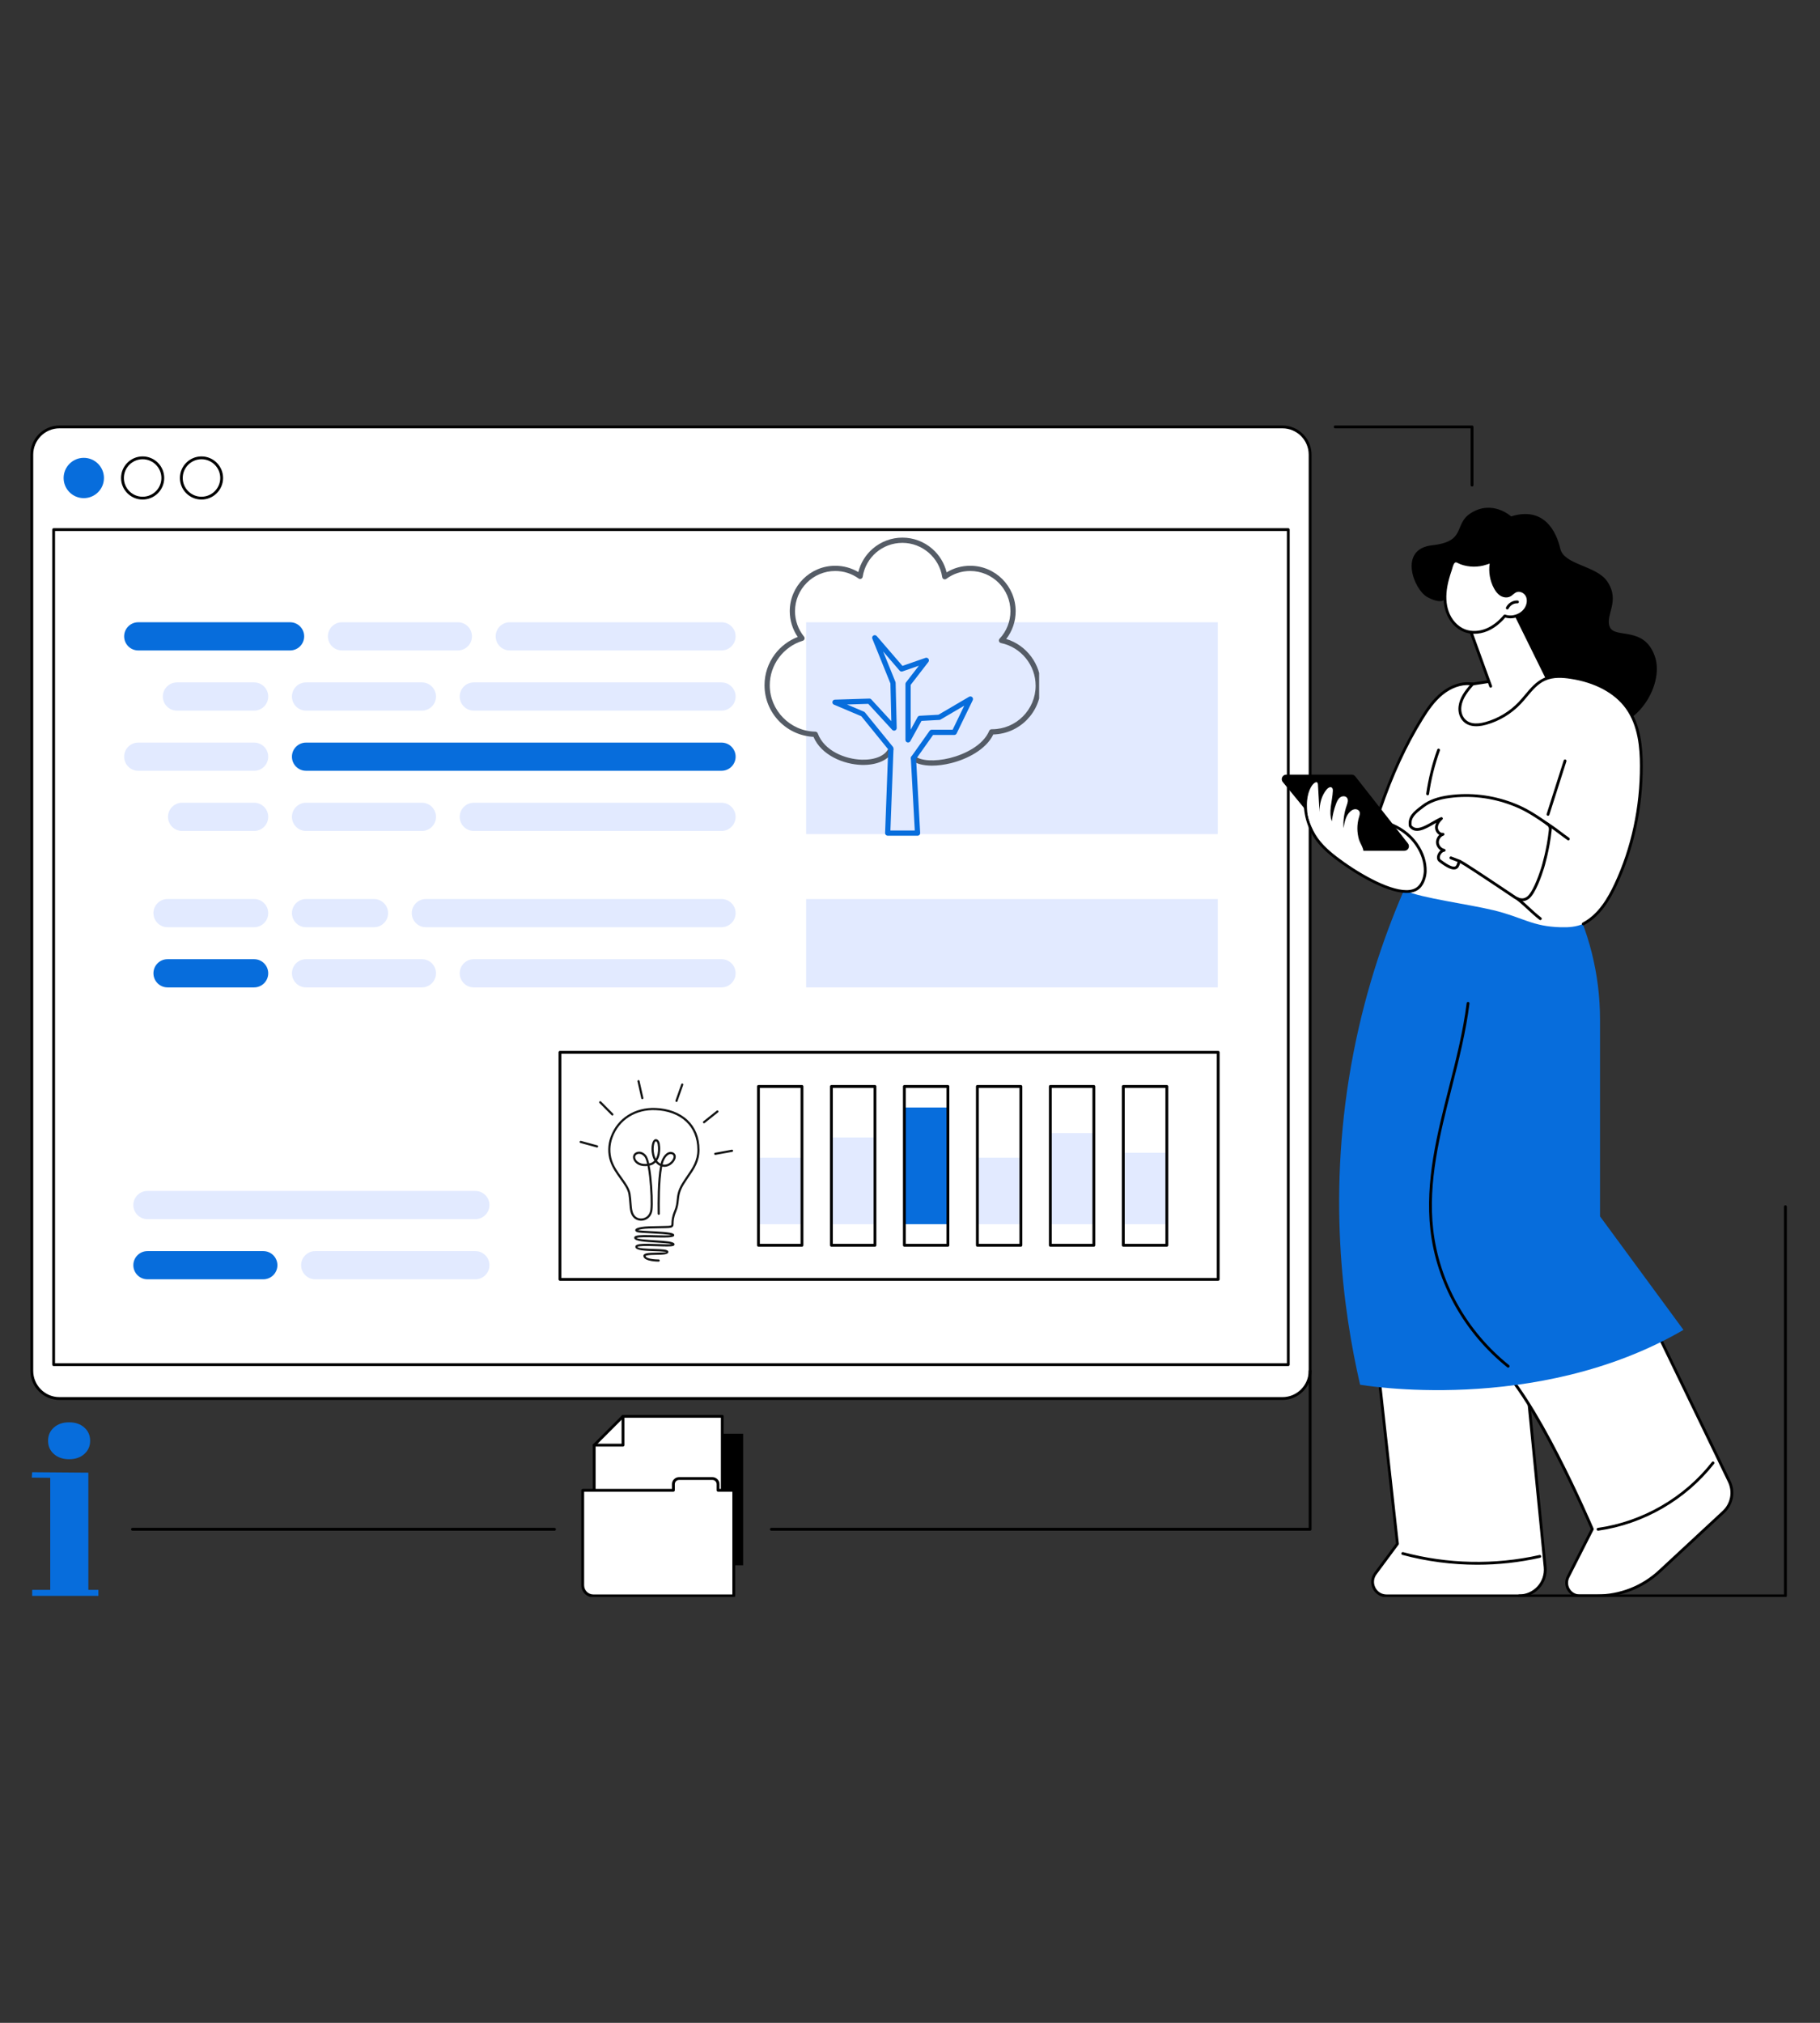 <svg xmlns="http://www.w3.org/2000/svg" xmlns:xlink="http://www.w3.org/1999/xlink" width="450" viewBox="0 0 337.5 375" height="500" preserveAspectRatio="xMidYMid meet"><rect x="0" y="0" width="337.5" height="375" fill="#333333" stroke="none"/><defs><clipPath id="bc7bfda3b5"><path d="M 5.645 79 L 243 79 L 243 260 L 5.645 260 Z M 5.645 79 " clip-rule="nonzero"></path></clipPath><clipPath id="078e0a1783"><path d="M 5.645 78.859 L 244 78.859 L 244 260 L 5.645 260 Z M 5.645 78.859 " clip-rule="nonzero"></path></clipPath><clipPath id="3bd11cfccb"><path d="M 254 248 L 287 248 L 287 296.039 L 254 296.039 Z M 254 248 " clip-rule="nonzero"></path></clipPath><clipPath id="440da0f5a6"><path d="M 276 241 L 322 241 L 322 296.039 L 276 296.039 Z M 276 241 " clip-rule="nonzero"></path></clipPath><clipPath id="a423830fe1"><path d="M 281 223 L 331.41 223 L 331.41 296.039 L 281 296.039 Z M 281 223 " clip-rule="nonzero"></path></clipPath><clipPath id="d491b19e32"><path d="M 247 78.859 L 274 78.859 L 274 91 L 247 91 Z M 247 78.859 " clip-rule="nonzero"></path></clipPath><clipPath id="c059cee8cf"><path d="M 5.645 272 L 19 272 L 19 296 L 5.645 296 Z M 5.645 272 " clip-rule="nonzero"></path></clipPath><clipPath id="57fb91fc80"><path d="M 107 273 L 137 273 L 137 296.039 L 107 296.039 Z M 107 273 " clip-rule="nonzero"></path></clipPath><clipPath id="3dc02a555f"><path d="M 107.48 200.23 L 135.938 200.23 L 135.938 233.887 L 107.48 233.887 Z M 107.48 200.23 " clip-rule="nonzero"></path></clipPath><clipPath id="af25a83c25"><path d="M 141.773 99.66 L 192.699 99.66 L 192.699 142 L 141.773 142 Z M 141.773 99.66 " clip-rule="nonzero"></path></clipPath></defs><g clip-path="url(#bc7bfda3b5)"><path fill="#ffffff" d="M 237.812 259.266 L 11.031 259.266 C 8.195 259.266 5.898 256.969 5.898 254.133 L 5.898 84.277 C 5.898 81.441 8.195 79.145 11.031 79.145 L 237.812 79.145 C 240.648 79.145 242.945 81.441 242.945 84.277 L 242.945 254.133 C 242.945 256.969 240.648 259.266 237.812 259.266 " fill-opacity="1" fill-rule="nonzero"></path></g><g clip-path="url(#078e0a1783)"><path fill="#000000" d="M 11.031 79.406 C 8.344 79.406 6.16 81.59 6.16 84.277 L 6.16 254.133 C 6.16 256.82 8.344 259.004 11.031 259.004 L 237.812 259.004 C 240.5 259.004 242.684 256.82 242.684 254.133 L 242.684 84.277 C 242.684 81.59 240.5 79.406 237.812 79.406 Z M 237.812 259.527 L 11.031 259.527 C 8.059 259.527 5.637 257.109 5.637 254.133 L 5.637 84.277 C 5.637 81.305 8.059 78.883 11.031 78.883 L 237.812 78.883 C 240.785 78.883 243.207 81.305 243.207 84.277 L 243.207 254.133 C 243.207 257.109 240.785 259.527 237.812 259.527 " fill-opacity="1" fill-rule="nonzero"></path></g><path fill="#076ddc" d="M 19.277 88.613 C 19.277 90.676 17.602 92.348 15.535 92.348 C 13.473 92.348 11.797 90.676 11.797 88.613 C 11.797 86.551 13.473 84.875 15.535 84.875 C 17.602 84.875 19.277 86.551 19.277 88.613 " fill-opacity="1" fill-rule="nonzero"></path><path fill="#ffffff" d="M 30.191 88.613 C 30.191 90.676 28.516 92.348 26.449 92.348 C 24.387 92.348 22.711 90.676 22.711 88.613 C 22.711 86.551 24.387 84.875 26.449 84.875 C 28.516 84.875 30.191 86.551 30.191 88.613 " fill-opacity="1" fill-rule="nonzero"></path><path fill="#000000" d="M 26.449 85.137 C 24.531 85.137 22.973 86.695 22.973 88.613 C 22.973 90.527 24.531 92.086 26.449 92.086 C 28.367 92.086 29.93 90.527 29.93 88.613 C 29.93 86.695 28.367 85.137 26.449 85.137 Z M 26.449 92.609 C 24.246 92.609 22.449 90.816 22.449 88.613 C 22.449 86.406 24.246 84.613 26.449 84.613 C 28.656 84.613 30.453 86.406 30.453 88.613 C 30.453 90.816 28.656 92.609 26.449 92.609 " fill-opacity="1" fill-rule="nonzero"></path><path fill="#ffffff" d="M 41.105 88.613 C 41.105 90.676 39.43 92.348 37.363 92.348 C 35.301 92.348 33.625 90.676 33.625 88.613 C 33.625 86.551 35.301 84.875 37.363 84.875 C 39.43 84.875 41.105 86.551 41.105 88.613 " fill-opacity="1" fill-rule="nonzero"></path><path fill="#000000" d="M 37.363 85.137 C 35.445 85.137 33.887 86.695 33.887 88.613 C 33.887 90.527 35.445 92.086 37.363 92.086 C 39.281 92.086 40.844 90.527 40.844 88.613 C 40.844 86.695 39.281 85.137 37.363 85.137 Z M 37.363 92.609 C 35.156 92.609 33.363 90.816 33.363 88.613 C 33.363 86.406 35.156 84.613 37.363 84.613 C 39.57 84.613 41.367 86.406 41.367 88.613 C 41.367 90.816 39.57 92.609 37.363 92.609 " fill-opacity="1" fill-rule="nonzero"></path><path fill="#000000" d="M 10.207 252.719 L 238.641 252.719 L 238.641 98.445 L 10.207 98.445 Z M 238.898 253.242 L 9.945 253.242 C 9.801 253.242 9.684 253.125 9.684 252.98 L 9.684 98.184 C 9.684 98.039 9.801 97.922 9.945 97.922 L 238.898 97.922 C 239.043 97.922 239.16 98.039 239.16 98.184 L 239.16 252.98 C 239.16 253.125 239.043 253.242 238.898 253.242 " fill-opacity="1" fill-rule="nonzero"></path><path fill="#076ddc" d="M 25.637 120.582 L 53.793 120.582 C 55.234 120.582 56.406 119.414 56.406 117.969 C 56.406 116.527 55.234 115.355 53.793 115.355 L 25.637 115.355 C 24.191 115.355 23.023 116.527 23.023 117.969 C 23.023 119.414 24.191 120.582 25.637 120.582 " fill-opacity="1" fill-rule="nonzero"></path><path fill="#e2eaff" d="M 32.809 131.738 L 47.125 131.738 C 48.57 131.738 49.738 130.566 49.738 129.125 C 49.738 127.68 48.57 126.508 47.125 126.508 L 32.809 126.508 C 31.367 126.508 30.195 127.68 30.195 129.125 C 30.195 130.566 31.367 131.738 32.809 131.738 " fill-opacity="1" fill-rule="nonzero"></path><path fill="#e2eaff" d="M 25.637 142.891 L 47.125 142.891 C 48.57 142.891 49.738 141.723 49.738 140.277 C 49.738 138.832 48.57 137.664 47.125 137.664 L 25.637 137.664 C 24.191 137.664 23.023 138.832 23.023 140.277 C 23.023 141.723 24.191 142.891 25.637 142.891 " fill-opacity="1" fill-rule="nonzero"></path><path fill="#e2eaff" d="M 33.77 154.047 L 47.125 154.047 C 48.57 154.047 49.738 152.875 49.738 151.43 C 49.738 149.988 48.57 148.816 47.125 148.816 L 33.77 148.816 C 32.328 148.816 31.156 149.988 31.156 151.43 C 31.156 152.875 32.328 154.047 33.77 154.047 " fill-opacity="1" fill-rule="nonzero"></path><path fill="#e2eaff" d="M 31.066 171.891 L 47.125 171.891 C 48.57 171.891 49.738 170.719 49.738 169.277 C 49.738 167.832 48.57 166.664 47.125 166.664 L 31.066 166.664 C 29.621 166.664 28.453 167.832 28.453 169.277 C 28.453 170.719 29.621 171.891 31.066 171.891 " fill-opacity="1" fill-rule="nonzero"></path><path fill="#076ddc" d="M 31.066 183.047 L 47.125 183.047 C 48.57 183.047 49.738 181.875 49.738 180.43 C 49.738 178.988 48.57 177.816 47.125 177.816 L 31.066 177.816 C 29.621 177.816 28.453 178.988 28.453 180.43 C 28.453 181.875 29.621 183.047 31.066 183.047 " fill-opacity="1" fill-rule="nonzero"></path><path fill="#e2eaff" d="M 63.418 120.582 L 84.906 120.582 C 86.348 120.582 87.52 119.414 87.52 117.969 C 87.52 116.527 86.348 115.355 84.906 115.355 L 63.418 115.355 C 61.973 115.355 60.805 116.527 60.805 117.969 C 60.805 119.414 61.973 120.582 63.418 120.582 " fill-opacity="1" fill-rule="nonzero"></path><path fill="#e2eaff" d="M 56.75 131.738 L 78.238 131.738 C 79.684 131.738 80.852 130.566 80.852 129.125 C 80.852 127.68 79.684 126.508 78.238 126.508 L 56.75 126.508 C 55.305 126.508 54.137 127.68 54.137 129.125 C 54.137 130.566 55.305 131.738 56.75 131.738 " fill-opacity="1" fill-rule="nonzero"></path><path fill="#076ddc" d="M 56.75 142.891 L 133.797 142.891 C 135.242 142.891 136.414 141.723 136.414 140.277 C 136.414 138.832 135.242 137.664 133.797 137.664 L 56.75 137.664 C 55.305 137.664 54.137 138.832 54.137 140.277 C 54.137 141.723 55.305 142.891 56.75 142.891 " fill-opacity="1" fill-rule="nonzero"></path><path fill="#e2eaff" d="M 56.75 154.047 L 78.238 154.047 C 79.684 154.047 80.852 152.875 80.852 151.43 C 80.852 149.988 79.684 148.816 78.238 148.816 L 56.75 148.816 C 55.305 148.816 54.137 149.988 54.137 151.43 C 54.137 152.875 55.305 154.047 56.75 154.047 " fill-opacity="1" fill-rule="nonzero"></path><path fill="#e2eaff" d="M 56.75 171.891 L 69.348 171.891 C 70.793 171.891 71.965 170.719 71.965 169.277 C 71.965 167.832 70.793 166.664 69.348 166.664 L 56.75 166.664 C 55.305 166.664 54.137 167.832 54.137 169.277 C 54.137 170.719 55.305 171.891 56.75 171.891 " fill-opacity="1" fill-rule="nonzero"></path><path fill="#e2eaff" d="M 56.75 183.047 L 78.238 183.047 C 79.684 183.047 80.852 181.875 80.852 180.43 C 80.852 178.988 79.684 177.816 78.238 177.816 L 56.75 177.816 C 55.305 177.816 54.137 178.988 54.137 180.43 C 54.137 181.875 55.305 183.047 56.75 183.047 " fill-opacity="1" fill-rule="nonzero"></path><path fill="#e2eaff" d="M 94.531 120.582 L 133.797 120.582 C 135.242 120.582 136.414 119.414 136.414 117.969 C 136.414 116.527 135.242 115.355 133.797 115.355 L 94.531 115.355 C 93.086 115.355 91.918 116.527 91.918 117.969 C 91.918 119.414 93.086 120.582 94.531 120.582 " fill-opacity="1" fill-rule="nonzero"></path><path fill="#e2eaff" d="M 87.863 131.738 L 133.797 131.738 C 135.242 131.738 136.414 130.566 136.414 129.125 C 136.414 127.68 135.242 126.508 133.797 126.508 L 87.863 126.508 C 86.418 126.508 85.25 127.68 85.25 129.125 C 85.25 130.566 86.418 131.738 87.863 131.738 " fill-opacity="1" fill-rule="nonzero"></path><path fill="#e2eaff" d="M 87.863 154.047 L 133.797 154.047 C 135.242 154.047 136.414 152.875 136.414 151.43 C 136.414 149.988 135.242 148.816 133.797 148.816 L 87.863 148.816 C 86.418 148.816 85.25 149.988 85.25 151.43 C 85.25 152.875 86.418 154.047 87.863 154.047 " fill-opacity="1" fill-rule="nonzero"></path><path fill="#e2eaff" d="M 78.973 171.891 L 133.797 171.891 C 135.242 171.891 136.414 170.719 136.414 169.277 C 136.414 167.832 135.242 166.664 133.797 166.664 L 78.973 166.664 C 77.531 166.664 76.359 167.832 76.359 169.277 C 76.359 170.719 77.531 171.891 78.973 171.891 " fill-opacity="1" fill-rule="nonzero"></path><path fill="#e2eaff" d="M 87.863 183.047 L 133.797 183.047 C 135.242 183.047 136.414 181.875 136.414 180.43 C 136.414 178.988 135.242 177.816 133.797 177.816 L 87.863 177.816 C 86.418 177.816 85.25 178.988 85.25 180.43 C 85.25 181.875 86.418 183.047 87.863 183.047 " fill-opacity="1" fill-rule="nonzero"></path><path fill="#e2eaff" d="M 27.34 226.008 L 88.148 226.008 C 89.59 226.008 90.762 224.836 90.762 223.395 C 90.762 221.949 89.59 220.781 88.148 220.781 L 27.34 220.781 C 25.898 220.781 24.727 221.949 24.727 223.395 C 24.727 224.836 25.898 226.008 27.34 226.008 " fill-opacity="1" fill-rule="nonzero"></path><path fill="#076ddc" d="M 27.34 237.16 L 48.828 237.16 C 50.273 237.16 51.441 235.992 51.441 234.547 C 51.441 233.105 50.273 231.934 48.828 231.934 L 27.34 231.934 C 25.898 231.934 24.727 233.105 24.727 234.547 C 24.727 235.992 25.898 237.16 27.34 237.16 " fill-opacity="1" fill-rule="nonzero"></path><path fill="#e2eaff" d="M 58.453 237.16 L 88.148 237.16 C 89.59 237.16 90.762 235.992 90.762 234.547 C 90.762 233.105 89.59 231.934 88.148 231.934 L 58.453 231.934 C 57.012 231.934 55.84 233.105 55.84 234.547 C 55.84 235.992 57.012 237.16 58.453 237.16 " fill-opacity="1" fill-rule="nonzero"></path><path fill="#e2eaff" d="M 225.82 154.625 L 149.492 154.625 L 149.492 115.355 L 225.82 115.355 L 225.82 154.625 " fill-opacity="1" fill-rule="nonzero"></path><path fill="#e2eaff" d="M 225.82 183.047 L 149.492 183.047 L 149.492 166.664 L 225.82 166.664 L 225.82 183.047 " fill-opacity="1" fill-rule="nonzero"></path><path fill="#ffffff" d="M 103.84 195.086 L 225.898 195.086 L 225.898 237.172 L 103.84 237.172 L 103.84 195.086 " fill-opacity="1" fill-rule="nonzero"></path><path fill="#000000" d="M 104.102 236.914 L 225.641 236.914 L 225.641 195.344 L 104.102 195.344 Z M 225.898 237.434 L 103.84 237.434 C 103.695 237.434 103.578 237.32 103.578 237.172 L 103.578 195.086 C 103.578 194.938 103.695 194.82 103.84 194.82 L 225.898 194.82 C 226.047 194.82 226.164 194.938 226.164 195.086 L 226.164 237.172 C 226.164 237.32 226.047 237.434 225.898 237.434 " fill-opacity="1" fill-rule="nonzero"></path><path fill="#e2eaff" d="M 148.719 226.945 L 140.648 226.945 L 140.648 214.613 L 148.719 214.613 L 148.719 226.945 " fill-opacity="1" fill-rule="nonzero"></path><path fill="#e2eaff" d="M 162.25 226.945 L 154.176 226.945 L 154.176 210.867 L 162.25 210.867 L 162.25 226.945 " fill-opacity="1" fill-rule="nonzero"></path><path fill="#076ddc" d="M 175.781 226.945 L 167.711 226.945 L 167.711 205.312 L 175.781 205.312 L 175.781 226.945 " fill-opacity="1" fill-rule="nonzero"></path><path fill="#e2eaff" d="M 189.312 226.945 L 181.238 226.945 L 181.238 214.613 L 189.312 214.613 L 189.312 226.945 " fill-opacity="1" fill-rule="nonzero"></path><path fill="#e2eaff" d="M 202.844 226.945 L 194.773 226.945 L 194.773 210.047 L 202.844 210.047 L 202.844 226.945 " fill-opacity="1" fill-rule="nonzero"></path><path fill="#e2eaff" d="M 216.375 226.945 L 208.305 226.945 L 208.305 213.703 L 216.375 213.703 L 216.375 226.945 " fill-opacity="1" fill-rule="nonzero"></path><path fill="#000000" d="M 140.906 230.59 L 148.457 230.59 L 148.457 201.668 L 140.906 201.668 Z M 148.719 231.113 L 140.648 231.113 C 140.5 231.113 140.383 230.996 140.383 230.852 L 140.383 201.406 C 140.383 201.262 140.5 201.145 140.648 201.145 L 148.719 201.145 C 148.863 201.145 148.98 201.262 148.98 201.406 L 148.98 230.852 C 148.98 230.996 148.863 231.113 148.719 231.113 " fill-opacity="1" fill-rule="nonzero"></path><path fill="#000000" d="M 154.438 230.59 L 161.988 230.59 L 161.988 201.668 L 154.438 201.668 Z M 162.25 231.113 L 154.176 231.113 C 154.035 231.113 153.918 230.996 153.918 230.852 L 153.918 201.406 C 153.918 201.262 154.035 201.145 154.176 201.145 L 162.25 201.145 C 162.395 201.145 162.512 201.262 162.512 201.406 L 162.512 230.852 C 162.512 230.996 162.395 231.113 162.25 231.113 " fill-opacity="1" fill-rule="nonzero"></path><path fill="#000000" d="M 167.969 230.59 L 175.52 230.59 L 175.52 201.668 L 167.969 201.668 Z M 175.781 231.113 L 167.711 231.113 C 167.566 231.113 167.445 230.996 167.445 230.852 L 167.445 201.406 C 167.445 201.262 167.566 201.145 167.711 201.145 L 175.781 201.145 C 175.926 201.145 176.043 201.262 176.043 201.406 L 176.043 230.852 C 176.043 230.996 175.926 231.113 175.781 231.113 " fill-opacity="1" fill-rule="nonzero"></path><path fill="#000000" d="M 181.504 230.59 L 189.051 230.59 L 189.051 201.668 L 181.504 201.668 Z M 189.312 231.113 L 181.238 231.113 C 181.098 231.113 180.98 230.996 180.98 230.852 L 180.98 201.406 C 180.98 201.262 181.098 201.145 181.238 201.145 L 189.312 201.145 C 189.457 201.145 189.574 201.262 189.574 201.406 L 189.574 230.852 C 189.574 230.996 189.457 231.113 189.312 231.113 " fill-opacity="1" fill-rule="nonzero"></path><path fill="#000000" d="M 195.035 230.59 L 202.582 230.59 L 202.582 201.668 L 195.035 201.668 Z M 202.844 231.113 L 194.773 231.113 C 194.629 231.113 194.512 230.996 194.512 230.852 L 194.512 201.406 C 194.512 201.262 194.629 201.145 194.773 201.145 L 202.844 201.145 C 202.988 201.145 203.105 201.262 203.105 201.406 L 203.105 230.852 C 203.105 230.996 202.988 231.113 202.844 231.113 " fill-opacity="1" fill-rule="nonzero"></path><path fill="#000000" d="M 208.566 230.59 L 216.113 230.59 L 216.113 201.668 L 208.566 201.668 Z M 216.375 231.113 L 208.305 231.113 C 208.16 231.113 208.043 230.996 208.043 230.852 L 208.043 201.406 C 208.043 201.262 208.16 201.145 208.305 201.145 L 216.375 201.145 C 216.52 201.145 216.637 201.262 216.637 201.406 L 216.637 230.852 C 216.637 230.996 216.52 231.113 216.375 231.113 " fill-opacity="1" fill-rule="nonzero"></path><path fill="#ffffff" d="M 282.492 249.629 L 286.527 290.523 C 286.809 293.379 284.57 295.848 281.699 295.848 L 257.129 295.848 C 255 295.848 253.777 293.426 255.047 291.715 L 259.141 286.199 L 255.008 248.75 L 282.492 249.629 " fill-opacity="1" fill-rule="nonzero"></path><g clip-path="url(#3bd11cfccb)"><path fill="#000000" d="M 255.301 249.023 L 259.402 286.172 C 259.406 286.234 259.391 286.301 259.352 286.355 L 255.258 291.871 C 254.723 292.594 254.645 293.504 255.047 294.305 C 255.449 295.109 256.227 295.586 257.129 295.586 L 281.699 295.586 C 282.996 295.586 284.234 295.035 285.105 294.078 C 285.973 293.121 286.395 291.836 286.27 290.551 L 282.254 249.883 Z M 281.699 296.109 L 257.129 296.109 C 256.043 296.109 255.066 295.508 254.578 294.539 C 254.09 293.57 254.191 292.43 254.836 291.562 L 258.871 286.125 L 254.75 248.781 C 254.742 248.703 254.766 248.629 254.816 248.574 C 254.867 248.52 254.941 248.484 255.02 248.488 L 282.5 249.367 C 282.633 249.371 282.738 249.473 282.754 249.602 L 286.789 290.5 C 286.93 291.93 286.457 293.363 285.492 294.43 C 284.523 295.496 283.141 296.109 281.699 296.109 " fill-opacity="1" fill-rule="nonzero"></path></g><path fill="#000000" d="M 273.926 290.074 C 269.25 290.074 264.574 289.465 260.055 288.25 C 259.914 288.211 259.832 288.066 259.871 287.93 C 259.91 287.789 260.051 287.707 260.191 287.742 C 268.422 289.953 277.168 290.141 285.484 288.273 C 285.625 288.242 285.766 288.332 285.797 288.473 C 285.828 288.613 285.742 288.754 285.598 288.785 C 281.77 289.645 277.848 290.074 273.926 290.074 " fill-opacity="1" fill-rule="nonzero"></path><path fill="#ffffff" d="M 304.695 241.609 L 320.672 274.629 C 321.602 276.547 321.168 278.844 319.605 280.293 L 307.758 291.289 C 304.598 294.219 300.445 295.848 296.137 295.848 L 292.941 295.848 C 291.133 295.848 289.961 293.941 290.781 292.332 L 295.281 283.48 C 295.281 283.48 284.176 257.43 276.727 251.965 L 304.695 241.609 " fill-opacity="1" fill-rule="nonzero"></path><g clip-path="url(#440da0f5a6)"><path fill="#000000" d="M 277.262 252.047 C 284.66 258.039 295.074 282.328 295.52 283.375 C 295.551 283.449 295.547 283.527 295.512 283.598 L 291.016 292.449 C 290.672 293.125 290.703 293.91 291.098 294.555 C 291.496 295.203 292.184 295.586 292.941 295.586 L 296.137 295.586 C 300.395 295.586 304.457 293.992 307.578 291.098 L 319.43 280.102 C 320.914 278.723 321.32 276.57 320.438 274.746 L 304.562 241.934 Z M 296.137 296.109 L 292.941 296.109 C 292.004 296.109 291.145 295.633 290.652 294.828 C 290.164 294.027 290.125 293.051 290.547 292.211 L 294.992 283.469 C 294.188 281.605 283.629 257.355 276.57 252.176 C 276.496 252.121 276.453 252.027 276.469 251.93 C 276.48 251.836 276.547 251.754 276.637 251.723 L 304.605 241.363 C 304.73 241.316 304.871 241.371 304.93 241.492 L 320.91 274.516 C 321.891 276.547 321.441 278.949 319.785 280.484 L 307.934 291.48 C 304.719 294.465 300.527 296.109 296.137 296.109 " fill-opacity="1" fill-rule="nonzero"></path></g><path fill="#000000" d="M 296.34 283.766 C 296.211 283.766 296.098 283.672 296.078 283.539 C 296.059 283.398 296.156 283.266 296.301 283.246 C 304.586 282.07 312.293 277.621 317.449 271.043 C 317.539 270.93 317.703 270.906 317.816 270.996 C 317.93 271.086 317.949 271.25 317.863 271.363 C 312.621 278.051 304.789 282.566 296.375 283.762 C 296.363 283.766 296.352 283.766 296.34 283.766 " fill-opacity="1" fill-rule="nonzero"></path><path fill="#076ddc" d="M 260.797 164.012 C 257.094 172.367 253.414 182.77 251.02 195.004 C 245.961 220.863 249.023 242.84 252.215 256.703 C 252.215 256.703 284.855 262.434 312.18 246.539 L 296.707 225.492 L 296.707 189.008 C 296.707 180.629 294.637 172.383 290.672 164.996 L 287.797 159.641 C 278.797 161.098 269.797 162.555 260.797 164.012 " fill-opacity="1" fill-rule="nonzero"></path><path fill="#000000" d="M 279.672 253.535 C 279.613 253.535 279.559 253.516 279.508 253.477 C 271.562 247.121 266.367 237.828 265.25 227.977 C 264.242 219.082 266.496 210.207 268.68 201.625 C 269.984 196.512 271.328 191.227 271.977 185.973 C 271.992 185.828 272.129 185.727 272.27 185.746 C 272.41 185.762 272.512 185.895 272.496 186.035 C 271.84 191.324 270.492 196.625 269.188 201.754 C 267.016 210.289 264.77 219.117 265.77 227.918 C 266.871 237.633 271.996 246.801 279.836 253.07 C 279.949 253.16 279.965 253.324 279.875 253.438 C 279.824 253.5 279.75 253.535 279.672 253.535 " fill-opacity="1" fill-rule="nonzero"></path><path fill="#000000" d="M 274.285 112.992 C 277.66 111.73 278.949 112.152 279.516 112.719 C 280.398 113.602 279.695 115.012 279.785 119.145 C 279.848 121.988 279.887 123.398 280.648 124.262 C 281.867 125.652 284.078 126.551 287.668 125.898 C 295.375 124.496 288.98 132.387 295.902 134.402 C 302.824 136.422 308.867 127.211 306.852 121.602 C 304.836 115.988 299.496 118.445 298.531 116.254 C 297.566 114.059 300.547 111.473 298.051 107.793 C 296.023 104.801 290.035 104.766 289.332 101.695 C 288.633 98.629 286.355 93.805 280.223 95.734 C 280.223 95.734 276.762 92.535 272.688 95.164 C 269.527 97.207 271.988 100.383 265.594 101.082 C 259.199 101.785 262.223 109.367 264.676 110.684 C 267.125 112 267.762 111.211 267.762 111.211 C 269.938 111.805 272.109 112.398 274.285 112.992 " fill-opacity="1" fill-rule="nonzero"></path><path fill="#ffffff" d="M 280.305 112.984 L 286.438 125.402 L 287.062 126.672 C 287.062 126.672 279.316 136.219 273.48 135.84 C 267.645 135.465 268.73 128.855 273.078 126.805 L 276.195 126.328 L 272.23 115.652 L 280.305 112.984 " fill-opacity="1" fill-rule="nonzero"></path><path fill="#000000" d="M 276.434 127.484 C 276.328 127.484 276.227 127.418 276.188 127.309 L 271.984 115.742 C 271.934 115.605 272.004 115.457 272.141 115.406 C 272.277 115.355 272.426 115.426 272.477 115.562 L 276.68 127.133 C 276.727 127.27 276.656 127.418 276.523 127.469 C 276.492 127.477 276.461 127.484 276.434 127.484 " fill-opacity="1" fill-rule="nonzero"></path><path fill="#000000" d="M 272.977 127.082 C 272.852 127.082 272.738 126.988 272.719 126.859 C 272.699 126.719 272.793 126.586 272.938 126.562 L 275.93 126.105 C 276.074 126.082 276.207 126.184 276.227 126.324 C 276.25 126.465 276.152 126.602 276.008 126.621 L 273.016 127.082 C 273.004 127.082 272.988 127.082 272.977 127.082 " fill-opacity="1" fill-rule="nonzero"></path><path fill="#ffffff" d="M 268.148 108.598 C 267.855 110.199 267.848 111.891 268.387 113.426 C 268.93 114.965 270.07 116.332 271.594 116.914 C 272.914 117.418 274.422 117.297 275.727 116.754 C 277.031 116.207 278.141 115.27 279.047 114.184 C 280.441 114.68 282.137 114.102 282.938 112.859 C 283.402 112.145 283.562 111.191 283.188 110.426 C 282.809 109.664 281.812 109.207 281.043 109.57 C 280.602 109.777 280.289 110.203 279.844 110.391 C 279.344 110.602 278.75 110.477 278.301 110.176 C 277.852 109.875 277.527 109.414 277.27 108.938 C 276.457 107.438 276.219 105.641 276.602 103.977 C 276.566 104.137 275.734 104.371 275.586 104.422 C 275.211 104.547 274.824 104.641 274.434 104.703 C 273.664 104.82 272.875 104.812 272.109 104.68 C 271.719 104.613 271.336 104.512 270.965 104.383 C 270.668 104.277 270.285 103.996 269.969 103.992 C 269.312 103.984 269.113 105.184 268.957 105.648 C 268.625 106.613 268.332 107.594 268.148 108.598 " fill-opacity="1" fill-rule="nonzero"></path><path fill="#000000" d="M 276.348 103.918 Z M 268.148 108.598 L 268.152 108.598 Z M 269.965 104.254 C 269.621 104.254 269.41 105.012 269.297 105.422 C 269.262 105.543 269.23 105.648 269.203 105.734 C 268.816 106.867 268.562 107.789 268.406 108.645 C 268.082 110.41 268.16 111.988 268.637 113.34 C 269.188 114.906 270.328 116.152 271.688 116.668 C 272.867 117.121 274.305 117.066 275.629 116.512 C 276.781 116.027 277.867 115.191 278.848 114.016 C 278.918 113.934 279.031 113.902 279.137 113.938 C 280.41 114.391 281.984 113.855 282.719 112.719 C 283.168 112.023 283.258 111.168 282.949 110.543 C 282.617 109.871 281.762 109.52 281.152 109.809 C 280.973 109.891 280.809 110.027 280.633 110.172 C 280.426 110.344 280.211 110.52 279.945 110.633 C 279.402 110.859 278.715 110.77 278.152 110.391 C 277.73 110.105 277.375 109.684 277.039 109.062 C 276.293 107.68 276.012 106.035 276.242 104.48 C 276.109 104.527 275.953 104.582 275.762 104.641 L 275.668 104.668 C 275.285 104.797 274.883 104.898 274.473 104.961 C 273.676 105.086 272.863 105.078 272.066 104.938 C 271.656 104.867 271.258 104.762 270.875 104.625 C 270.758 104.586 270.633 104.52 270.508 104.461 C 270.32 104.363 270.109 104.258 269.969 104.254 Z M 273.387 117.496 C 272.727 117.496 272.086 117.383 271.5 117.16 C 270 116.586 268.746 115.223 268.145 113.512 C 267.637 112.074 267.551 110.406 267.891 108.551 C 268.055 107.672 268.312 106.723 268.707 105.566 C 268.734 105.488 268.762 105.391 268.793 105.281 C 268.965 104.66 269.219 103.723 269.973 103.73 C 270.238 103.734 270.508 103.871 270.746 103.992 C 270.859 104.051 270.965 104.102 271.051 104.133 C 271.406 104.262 271.777 104.355 272.152 104.422 C 272.898 104.551 273.652 104.559 274.395 104.445 C 274.773 104.387 275.145 104.293 275.5 104.176 L 275.605 104.141 C 276.121 103.98 276.312 103.895 276.375 103.848 C 276.43 103.75 276.547 103.695 276.66 103.723 C 276.805 103.758 276.891 103.895 276.859 104.035 L 276.859 104.039 C 276.484 105.633 276.719 107.375 277.5 108.812 C 277.793 109.359 278.094 109.723 278.445 109.957 C 278.863 110.238 279.359 110.312 279.742 110.148 C 279.938 110.066 280.113 109.922 280.301 109.766 C 280.492 109.609 280.691 109.449 280.93 109.336 C 281.797 108.926 282.961 109.383 283.418 110.312 C 283.816 111.109 283.715 112.141 283.156 113.004 C 282.316 114.305 280.613 114.922 279.133 114.484 C 278.129 115.656 277.016 116.496 275.828 116.996 C 275.031 117.328 274.195 117.496 273.387 117.496 " fill-opacity="1" fill-rule="nonzero"></path><path fill="#000000" d="M 279.516 112.98 C 279.477 112.98 279.441 112.973 279.402 112.957 C 279.273 112.895 279.215 112.738 279.277 112.609 C 279.652 111.809 280.531 111.281 281.414 111.324 C 281.559 111.332 281.668 111.457 281.66 111.602 C 281.652 111.742 281.527 111.855 281.387 111.848 C 280.703 111.816 280.039 112.219 279.75 112.832 C 279.707 112.926 279.613 112.98 279.516 112.98 " fill-opacity="1" fill-rule="nonzero"></path><path fill="#ffffff" d="M 293.594 171.273 C 296.453 170.082 297.98 167.445 299.621 163.953 C 302.832 157.102 304.391 149.504 304.367 141.938 C 304.355 138.184 303.891 134.234 301.695 131.191 C 299.324 127.895 295.262 126.184 291.246 125.578 C 289.629 125.336 287.91 125.258 286.418 125.93 C 284.48 126.805 283.301 128.746 281.84 130.293 C 280.141 132.094 277.949 133.418 275.57 134.09 C 274.051 134.52 272.215 134.625 271.223 133.168 C 270.777 132.516 270.641 131.707 270.746 130.926 C 270.965 129.285 272.039 128.02 273.078 126.805 C 271.078 126.48 269.023 127.281 267.441 128.551 C 265.863 129.82 264.695 131.52 263.629 133.246 C 260.379 138.516 257.879 144.223 255.879 150.082 C 255.168 152.156 254.516 154.32 254.738 156.5 C 254.84 157.449 254.668 158.715 255.25 160.086 C 255.367 160.359 255.68 161.055 256.41 161.949 C 258.016 163.914 260.02 164.859 260.637 165.137 C 263.648 166.5 272.234 167.602 276.953 168.742 C 282.422 170.062 284.102 171.762 289.426 171.895 C 291.039 171.938 292.289 171.816 293.594 171.273 " fill-opacity="1" fill-rule="nonzero"></path><path fill="#000000" d="M 293.594 171.535 C 293.496 171.535 293.406 171.484 293.359 171.395 C 293.293 171.27 293.344 171.109 293.473 171.043 C 296.445 169.492 298.191 166.379 299.383 163.84 C 302.496 157.199 304.133 149.625 304.105 141.938 C 304.098 138.688 303.789 134.543 301.484 131.344 C 299.422 128.48 295.77 126.523 291.207 125.836 C 289.828 125.629 288.055 125.48 286.527 126.168 C 285.168 126.781 284.203 127.93 283.184 129.148 C 282.812 129.594 282.43 130.051 282.031 130.473 C 280.289 132.316 278.082 133.652 275.641 134.344 C 273.484 134.953 271.879 134.598 271.008 133.316 C 270.551 132.648 270.367 131.785 270.484 130.891 C 270.695 129.332 271.637 128.098 272.562 127.008 C 270.93 126.895 269.148 127.516 267.605 128.754 C 266.043 130.012 264.879 131.719 263.855 133.383 C 260.848 138.25 258.32 143.738 256.125 150.168 C 255.434 152.188 254.781 154.34 255 156.473 C 255.227 158.652 255.617 161.117 257.449 162.809 C 257.969 163.289 258.516 163.77 259.078 164.238 C 259.188 164.336 259.203 164.5 259.109 164.609 C 259.016 164.719 258.852 164.734 258.742 164.641 C 258.176 164.164 257.621 163.676 257.094 163.191 C 255.129 161.375 254.715 158.797 254.48 156.527 C 254.246 154.289 254.922 152.074 255.629 149.996 C 257.836 143.535 260.383 138.008 263.41 133.109 C 264.461 131.406 265.656 129.652 267.281 128.348 C 269.086 126.895 271.215 126.238 273.121 126.547 C 273.215 126.562 273.293 126.629 273.324 126.715 C 273.355 126.805 273.34 126.906 273.277 126.977 C 272.312 128.102 271.215 129.375 271.004 130.961 C 270.902 131.727 271.059 132.461 271.438 133.02 C 272.184 134.113 273.551 134.391 275.5 133.84 C 277.848 133.176 279.977 131.887 281.648 130.113 C 282.039 129.703 282.418 129.25 282.785 128.812 C 283.797 127.605 284.844 126.355 286.312 125.691 C 287.965 124.945 289.836 125.102 291.285 125.32 C 295.988 126.027 299.762 128.059 301.906 131.039 C 304.301 134.359 304.617 138.605 304.629 141.938 C 304.656 149.699 303.004 157.352 299.855 164.062 C 298.633 166.676 296.824 169.883 293.715 171.508 C 293.676 171.527 293.633 171.535 293.594 171.535 " fill-opacity="1" fill-rule="nonzero"></path><path fill="#000000" d="M 287.062 151.23 C 287.035 151.23 287.008 151.227 286.984 151.219 C 286.844 151.176 286.77 151.027 286.812 150.891 L 289.973 140.973 C 290.016 140.836 290.16 140.762 290.301 140.805 C 290.438 140.848 290.512 140.996 290.473 141.133 L 287.312 151.047 C 287.273 151.16 287.172 151.23 287.062 151.23 " fill-opacity="1" fill-rule="nonzero"></path><path fill="#000000" d="M 264.742 147.426 C 264.73 147.426 264.719 147.426 264.703 147.426 C 264.562 147.406 264.461 147.273 264.48 147.129 C 264.879 144.348 265.566 141.602 266.52 138.961 C 266.57 138.824 266.719 138.758 266.855 138.805 C 266.992 138.852 267.062 139.004 267.012 139.141 C 266.07 141.746 265.395 144.461 265 147.203 C 264.98 147.332 264.871 147.426 264.742 147.426 " fill-opacity="1" fill-rule="nonzero"></path><path fill="#ffffff" d="M 282.602 166.77 C 281.891 166.914 281.258 166.555 280.934 166.355 C 280.777 166.258 271.516 160.012 270.824 159.742 C 270.797 159.73 270.746 159.699 270.684 159.719 C 270.219 159.855 270.777 162.465 267.004 159.559 C 266.355 159.062 266.992 157.723 267.801 157.629 C 267.145 157.5 266.609 156.895 266.559 156.227 C 266.512 155.559 266.953 154.883 267.586 154.66 C 266.938 154.742 266.375 154.07 266.379 153.414 C 266.387 152.762 266.805 152.176 267.297 151.742 C 265.469 152.512 262.836 154.891 261.52 153.117 C 261.238 151.375 262.488 150.527 263.887 149.453 C 265.281 148.379 267.051 147.902 268.801 147.672 C 272.684 147.16 276.703 147.648 280.371 149.031 C 282.172 149.715 283.758 150.516 286.582 152.488 C 286.984 152.77 287.234 152.926 287.363 153.168 C 287.527 153.473 287.488 153.777 287.477 153.91 C 287.105 157.543 286.09 160.82 286.09 160.82 C 285.938 161.309 284.66 165.438 283.348 166.422 C 282.988 166.695 282.602 166.77 282.602 166.77 " fill-opacity="1" fill-rule="nonzero"></path><path fill="#000000" d="M 270.781 159.723 L 270.695 159.969 C 270.703 159.973 270.715 159.977 270.73 159.973 Z M 270.723 159.453 C 270.812 159.453 270.883 159.484 270.914 159.496 C 271.34 159.66 274.242 161.555 280.332 165.637 C 280.77 165.93 281.043 166.113 281.074 166.133 C 281.426 166.352 281.969 166.633 282.551 166.516 C 282.562 166.512 282.891 166.441 283.191 166.215 C 284.105 165.527 285.156 162.941 285.836 160.746 C 285.852 160.707 286.852 157.449 287.215 153.887 C 287.23 153.75 287.254 153.516 287.133 153.293 C 287.043 153.129 286.859 153 286.551 152.785 L 286.434 152.703 C 283.574 150.703 282.012 149.934 280.277 149.277 C 276.613 147.891 272.652 147.426 268.832 147.93 C 266.766 148.203 265.199 148.77 264.047 149.66 L 263.824 149.828 C 262.562 150.793 261.562 151.559 261.77 153.008 C 262.559 153.996 263.883 153.344 265.66 152.312 C 266.203 152 266.719 151.703 267.195 151.504 C 267.309 151.453 267.449 151.496 267.516 151.605 C 267.586 151.715 267.566 151.855 267.469 151.938 C 267.16 152.211 266.645 152.762 266.641 153.418 C 266.641 153.703 266.781 154.012 267.004 154.207 C 267.172 154.355 267.367 154.426 267.555 154.398 C 267.688 154.383 267.812 154.469 267.844 154.598 C 267.875 154.73 267.801 154.863 267.676 154.906 C 267.156 155.09 266.781 155.66 266.82 156.207 C 266.859 156.758 267.312 157.27 267.852 157.375 C 267.98 157.398 268.066 157.512 268.062 157.641 C 268.059 157.77 267.957 157.875 267.832 157.891 C 267.504 157.926 267.152 158.289 267.035 158.715 C 267 158.848 266.934 159.18 267.16 159.352 C 268.773 160.594 269.484 160.738 269.797 160.641 C 270.02 160.57 270.109 160.344 270.211 160.027 C 270.289 159.785 270.371 159.539 270.609 159.469 C 270.648 159.457 270.688 159.453 270.723 159.453 Z M 282.273 167.062 C 281.582 167.062 281.008 166.707 280.797 166.578 C 280.77 166.559 280.492 166.375 280.043 166.07 C 274.414 162.297 271.297 160.258 270.773 160.004 C 270.75 160.059 270.727 160.129 270.711 160.188 C 270.605 160.508 270.449 160.984 269.949 161.141 C 269.309 161.34 268.32 160.902 266.844 159.766 C 266.512 159.512 266.395 159.066 266.531 158.574 C 266.629 158.234 266.848 157.879 267.148 157.641 C 266.676 157.336 266.34 156.809 266.301 156.246 C 266.262 155.695 266.5 155.145 266.902 154.773 C 266.816 154.727 266.734 154.668 266.656 154.598 C 266.32 154.305 266.117 153.848 266.117 153.414 C 266.121 153.09 266.207 152.793 266.34 152.527 C 266.203 152.605 266.062 152.684 265.922 152.77 C 264.285 153.715 262.434 154.785 261.309 153.273 C 261.285 153.238 261.27 153.199 261.262 153.156 C 260.969 151.355 262.199 150.414 263.508 149.414 L 263.727 149.246 C 264.957 148.297 266.605 147.699 268.766 147.414 C 272.672 146.898 276.715 147.371 280.465 148.789 C 282.238 149.457 283.832 150.246 286.73 152.273 L 286.848 152.355 C 287.207 152.605 287.445 152.77 287.594 153.043 C 287.789 153.41 287.754 153.773 287.734 153.93 C 287.367 157.555 286.348 160.863 286.34 160.895 C 285.898 162.312 284.746 165.699 283.504 166.633 C 283.105 166.934 282.672 167.023 282.652 167.027 C 282.523 167.051 282.395 167.062 282.273 167.062 " fill-opacity="1" fill-rule="nonzero"></path><path fill="#000000" d="M 270.723 159.93 C 270.691 159.93 270.66 159.926 270.629 159.914 L 268.957 159.277 C 268.824 159.227 268.754 159.074 268.805 158.941 C 268.855 158.805 269.008 158.738 269.145 158.789 L 270.816 159.426 C 270.949 159.477 271.02 159.629 270.965 159.762 C 270.926 159.867 270.828 159.93 270.723 159.93 " fill-opacity="1" fill-rule="nonzero"></path><path fill="#000000" d="M 290.832 155.789 C 290.781 155.789 290.73 155.773 290.688 155.742 C 290.195 155.406 289.746 155.066 289.27 154.707 C 288.52 154.141 287.742 153.551 286.668 152.867 C 286.547 152.789 286.512 152.629 286.59 152.504 C 286.664 152.383 286.828 152.348 286.949 152.426 C 288.039 153.121 288.859 153.742 289.582 154.289 C 290.055 154.645 290.504 154.984 290.98 155.312 C 291.102 155.391 291.129 155.555 291.047 155.676 C 290.996 155.75 290.918 155.789 290.832 155.789 " fill-opacity="1" fill-rule="nonzero"></path><path fill="#000000" d="M 285.641 170.57 C 285.582 170.57 285.527 170.551 285.477 170.512 C 284.551 169.785 283.922 169.199 283.312 168.633 C 282.707 168.074 282.086 167.496 281.176 166.781 C 281.062 166.691 281.043 166.527 281.133 166.414 C 281.219 166.301 281.383 166.281 281.5 166.371 C 282.426 167.098 283.059 167.684 283.668 168.25 C 284.27 168.809 284.891 169.387 285.801 170.102 C 285.914 170.191 285.934 170.355 285.844 170.469 C 285.793 170.535 285.719 170.57 285.641 170.57 " fill-opacity="1" fill-rule="nonzero"></path><path fill="#ffffff" d="M 264.293 161.539 C 264.234 162.238 264.109 163.676 263.059 164.555 C 262.531 164.996 261.531 165.5 258.93 165.035 C 257.523 164.785 255.059 164.145 250.133 160.734 C 246.48 158.203 245.078 156.648 244.469 155.93 C 244.469 155.93 242.172 153.227 241.906 149.891 C 241.895 149.762 241.887 149.504 242.043 149.355 C 242.508 148.918 243.902 149.965 244.516 150.094 C 244.809 150.156 249.707 152.551 254.543 152.863 C 256.754 153.008 257.117 152.609 258.531 153.102 C 260.926 153.934 262.246 155.891 262.711 156.582 C 263.293 157.449 264.484 159.215 264.293 161.539 " fill-opacity="1" fill-rule="nonzero"></path><path fill="#000000" d="M 260.816 165.531 C 256.91 165.531 250.785 161.703 247.523 159.199 C 244.984 157.25 243.582 155.566 242.688 153.387 C 242.164 152.125 241.863 150.773 241.785 149.371 C 241.777 149.227 241.887 149.102 242.031 149.094 C 242.176 149.086 242.301 149.195 242.305 149.34 C 242.383 150.688 242.672 151.98 243.168 153.188 C 244.027 155.273 245.383 156.895 247.84 158.785 C 251.535 161.621 257.305 165.02 260.801 165.02 C 261.648 165.02 262.367 164.816 262.883 164.359 C 263.973 163.398 264.027 161.605 264.031 161.531 C 264.07 159.891 263.551 158.273 262.496 156.73 C 261.055 154.629 259.078 153.555 257.672 153.023 C 257.539 152.973 257.469 152.82 257.52 152.688 C 257.57 152.551 257.723 152.484 257.855 152.535 C 259.332 153.09 261.41 154.223 262.926 156.434 C 264.047 158.07 264.594 159.793 264.555 161.543 C 264.535 162.316 264.234 163.863 263.23 164.754 C 262.613 165.297 261.781 165.531 260.816 165.531 " fill-opacity="1" fill-rule="nonzero"></path><path fill="#000000" d="M 238.531 143.602 L 250.656 143.602 C 250.914 143.602 251.16 143.719 251.316 143.922 L 261.094 156.359 C 261.527 156.914 261.133 157.723 260.43 157.723 L 248.723 157.723 C 248.473 157.723 248.234 157.609 248.074 157.414 L 237.879 144.977 C 237.43 144.43 237.82 143.602 238.531 143.602 " fill-opacity="1" fill-rule="nonzero"></path><path fill="#ffffff" d="M 243.684 145.203 C 243.773 145.133 244.039 144.938 244.211 145.031 C 244.363 145.109 244.395 145.312 244.402 145.484 C 244.5 147.168 244.594 148.852 244.691 150.539 C 244.672 149.031 245.062 147.473 246.039 146.324 C 246.277 146.043 246.703 145.777 246.984 146.016 C 247.156 146.16 247.172 146.414 247.16 146.637 C 247.078 148.527 246.32 150.48 246.984 152.254 C 247.102 151.125 247.371 150.016 247.777 148.961 C 247.945 148.527 248.152 148.082 248.531 147.812 C 248.91 147.543 249.504 147.527 249.785 147.895 C 250.086 148.285 249.902 148.844 249.738 149.309 C 249.258 150.652 249.055 152.098 249.145 153.52 C 249.328 152.406 249.555 151.207 250.387 150.441 C 250.629 150.219 250.93 150.039 251.262 150.012 C 251.59 149.984 251.945 150.141 252.09 150.438 C 252.246 150.766 252.117 151.152 252.012 151.5 C 251.605 152.844 251.617 154.301 252.012 155.645 C 252.305 156.652 253.566 158.012 252.23 158.797 C 251.773 159.066 251.207 159.09 250.68 159.012 C 248.848 158.75 246.734 156.949 246.734 156.949 C 244.836 155.367 243.797 154.504 243.062 152.844 C 242.375 151.293 242.352 149.957 242.352 149.27 C 242.336 146.906 243.223 145.543 243.684 145.203 " fill-opacity="1" fill-rule="nonzero"></path><g clip-path="url(#a423830fe1)"><path fill="#000000" d="M 331.086 296.109 L 281.699 296.109 C 281.555 296.109 281.441 295.992 281.441 295.848 C 281.441 295.703 281.555 295.586 281.699 295.586 L 330.824 295.586 L 330.824 223.699 C 330.824 223.555 330.941 223.441 331.086 223.441 C 331.23 223.441 331.348 223.555 331.348 223.699 L 331.348 295.848 C 331.348 295.992 331.23 296.109 331.086 296.109 " fill-opacity="1" fill-rule="nonzero"></path></g><g clip-path="url(#d491b19e32)"><path fill="#000000" d="M 272.977 90.195 C 272.832 90.195 272.715 90.078 272.715 89.934 L 272.715 79.406 L 247.594 79.406 C 247.445 79.406 247.332 79.289 247.332 79.145 C 247.332 79 247.445 78.883 247.594 78.883 L 272.977 78.883 C 273.121 78.883 273.238 79 273.238 79.145 L 273.238 89.934 C 273.238 90.078 273.121 90.195 272.977 90.195 " fill-opacity="1" fill-rule="nonzero"></path></g><path fill="#076ddc" d="M 10 269.555 C 10.723 270.195 11.66 270.516 12.816 270.516 C 13.969 270.516 14.906 270.195 15.629 269.555 C 16.352 268.914 16.715 268.094 16.715 267.094 C 16.715 266.094 16.352 265.273 15.629 264.633 C 14.906 263.992 13.969 263.676 12.816 263.676 C 11.66 263.676 10.723 263.992 10 264.633 C 9.277 265.273 8.914 266.094 8.914 267.094 C 8.914 268.094 9.277 268.914 10 269.555 " fill-opacity="1" fill-rule="nonzero"></path><g clip-path="url(#c059cee8cf)"><path fill="#076ddc" d="M 16.387 294.734 L 16.383 273.004 L 5.961 272.922 L 5.898 273.922 L 9.316 273.961 L 9.316 294.734 L 5.969 294.734 L 5.969 295.848 L 18.246 295.848 L 18.246 294.734 L 16.387 294.734 " fill-opacity="1" fill-rule="nonzero"></path></g><path fill="#000000" d="M 102.828 283.766 L 24.562 283.766 C 24.418 283.766 24.301 283.648 24.301 283.504 C 24.301 283.359 24.418 283.242 24.562 283.242 L 102.828 283.242 C 102.973 283.242 103.09 283.359 103.09 283.504 C 103.09 283.648 102.973 283.766 102.828 283.766 " fill-opacity="1" fill-rule="nonzero"></path><path fill="#000000" d="M 242.945 283.766 L 143.035 283.766 C 142.891 283.766 142.773 283.648 142.773 283.504 C 142.773 283.359 142.891 283.242 143.035 283.242 L 242.684 283.242 L 242.684 254.133 C 242.684 253.988 242.801 253.871 242.945 253.871 C 243.09 253.871 243.207 253.988 243.207 254.133 L 243.207 283.504 C 243.207 283.648 243.09 283.766 242.945 283.766 " fill-opacity="1" fill-rule="nonzero"></path><path fill="#000000" d="M 133.055 265.789 L 137.805 265.789 L 137.805 290.176 L 133.922 290.176 L 133.055 265.789 " fill-opacity="1" fill-rule="nonzero"></path><path fill="#ffffff" d="M 115.527 262.566 L 110.188 267.906 L 110.188 281.246 L 133.941 281.246 L 133.941 262.566 L 115.527 262.566 " fill-opacity="1" fill-rule="nonzero"></path><path fill="#000000" d="M 110.449 280.984 L 133.68 280.984 L 133.68 262.828 L 115.633 262.828 L 110.449 268.016 Z M 133.941 281.508 L 110.188 281.508 C 110.043 281.508 109.926 281.391 109.926 281.246 L 109.926 267.906 C 109.926 267.836 109.953 267.77 110.004 267.723 L 115.34 262.383 C 115.391 262.336 115.457 262.309 115.527 262.309 L 133.941 262.309 C 134.086 262.309 134.199 262.426 134.199 262.566 L 134.199 281.246 C 134.199 281.391 134.086 281.508 133.941 281.508 " fill-opacity="1" fill-rule="nonzero"></path><path fill="#000000" d="M 115.527 268.168 L 110.188 268.168 C 110.043 268.168 109.926 268.051 109.926 267.906 C 109.926 267.762 110.043 267.645 110.188 267.645 L 115.266 267.645 L 115.266 262.566 C 115.266 262.426 115.383 262.309 115.527 262.309 C 115.672 262.309 115.789 262.426 115.789 262.566 L 115.789 267.906 C 115.789 268.051 115.672 268.168 115.527 268.168 " fill-opacity="1" fill-rule="nonzero"></path><path fill="#ffffff" d="M 133.156 276.277 L 133.156 275.145 C 133.156 274.566 132.688 274.102 132.109 274.102 L 125.922 274.102 C 125.344 274.102 124.875 274.566 124.875 275.145 L 124.875 276.277 L 108.059 276.277 L 108.059 293.887 C 108.059 294.969 108.938 295.848 110.02 295.848 L 136.07 295.848 L 136.07 276.277 L 133.156 276.277 " fill-opacity="1" fill-rule="nonzero"></path><g clip-path="url(#57fb91fc80)"><path fill="#000000" d="M 108.32 276.539 L 108.32 293.887 C 108.32 294.824 109.082 295.586 110.02 295.586 L 135.809 295.586 L 135.809 276.539 L 133.156 276.539 C 133.012 276.539 132.895 276.422 132.895 276.277 L 132.895 275.145 C 132.895 274.711 132.543 274.359 132.109 274.359 L 125.922 274.359 C 125.488 274.359 125.137 274.711 125.137 275.145 L 125.137 276.277 C 125.137 276.422 125.02 276.539 124.875 276.539 Z M 136.07 296.109 L 110.02 296.109 C 108.793 296.109 107.797 295.113 107.797 293.887 L 107.797 276.277 C 107.797 276.133 107.914 276.016 108.059 276.016 L 124.613 276.016 L 124.613 275.145 C 124.613 274.422 125.199 273.836 125.922 273.836 L 132.109 273.836 C 132.832 273.836 133.418 274.422 133.418 275.145 L 133.418 276.016 L 136.07 276.016 C 136.215 276.016 136.332 276.133 136.332 276.277 L 136.332 295.848 C 136.332 295.992 136.215 296.109 136.07 296.109 " fill-opacity="1" fill-rule="nonzero"></path></g><g clip-path="url(#3dc02a555f)"><path fill="#141515" d="M 122.883 215.871 C 123.27 215.965 123.648 215.879 123.973 215.703 C 124.207 215.574 124.41 215.398 124.57 215.203 C 124.727 215.012 124.836 214.805 124.887 214.617 C 124.926 214.457 124.922 214.316 124.867 214.211 C 124.84 214.16 124.801 214.113 124.758 214.078 C 124.711 214.039 124.66 214.012 124.602 213.992 C 124.586 213.984 124.57 213.98 124.551 213.977 C 124.203 213.883 123.883 214.062 123.617 214.348 C 123.328 214.656 123.109 215.086 122.996 215.434 C 122.98 215.477 122.969 215.523 122.957 215.57 C 122.93 215.668 122.906 215.77 122.883 215.871 Z M 121.609 214.797 C 121.688 214.664 121.758 214.523 121.812 214.375 C 121.934 214.047 121.996 213.684 122.02 213.328 C 122.047 212.883 122.016 212.453 121.957 212.117 C 121.953 212.09 121.949 212.062 121.941 212.039 C 121.902 211.859 121.836 211.73 121.762 211.656 C 121.707 211.605 121.648 211.582 121.598 211.59 L 121.59 211.59 C 121.484 211.617 121.387 211.816 121.309 212.109 C 121.25 212.355 121.211 212.652 121.211 212.977 C 121.211 213.301 121.246 213.652 121.324 213.992 C 121.387 214.273 121.48 214.547 121.609 214.797 Z M 119.996 215.754 C 119.859 215.156 119.703 214.703 119.527 214.473 C 119.215 214.066 118.828 213.898 118.496 213.902 C 118.355 213.906 118.223 213.941 118.109 214 C 118 214.055 117.91 214.133 117.855 214.227 C 117.762 214.379 117.746 214.578 117.84 214.805 C 118.027 215.246 118.41 215.527 118.875 215.668 C 119.219 215.77 119.605 215.797 119.996 215.754 Z M 111.172 204.484 C 111.094 204.406 111.094 204.277 111.168 204.199 C 111.246 204.117 111.371 204.117 111.449 204.195 L 113.695 206.453 C 113.773 206.531 113.773 206.66 113.695 206.738 C 113.621 206.82 113.492 206.82 113.414 206.742 Z M 118.211 200.48 C 118.188 200.371 118.254 200.262 118.359 200.234 C 118.469 200.211 118.574 200.277 118.598 200.387 L 119.305 203.52 C 119.328 203.629 119.262 203.738 119.156 203.766 C 119.047 203.789 118.941 203.723 118.914 203.613 Z M 126.328 200.992 C 126.363 200.887 126.477 200.832 126.582 200.867 C 126.684 200.906 126.738 201.023 126.699 201.129 L 125.633 204.152 C 125.594 204.258 125.48 204.312 125.379 204.273 C 125.273 204.234 125.219 204.121 125.258 204.016 Z M 132.91 205.898 C 132.996 205.828 133.121 205.844 133.191 205.934 C 133.258 206.02 133.242 206.148 133.156 206.219 L 130.672 208.195 C 130.586 208.266 130.461 208.25 130.395 208.16 C 130.328 208.074 130.344 207.945 130.43 207.875 Z M 135.707 213.133 C 135.816 213.113 135.918 213.188 135.938 213.297 C 135.957 213.406 135.887 213.516 135.777 213.535 L 132.68 214.098 C 132.57 214.117 132.469 214.043 132.449 213.934 C 132.43 213.824 132.5 213.719 132.609 213.699 Z M 107.629 211.891 C 107.523 211.863 107.461 211.754 107.488 211.645 C 107.516 211.535 107.625 211.473 107.73 211.5 L 110.773 212.328 C 110.879 212.355 110.941 212.469 110.914 212.574 C 110.887 212.684 110.777 212.75 110.672 212.723 Z M 122.141 233.48 C 122.254 233.477 122.34 233.57 122.34 233.68 C 122.344 233.793 122.254 233.883 122.145 233.883 C 122.137 233.883 119.559 233.91 119.324 232.938 C 119.25 232.629 119.465 232.449 119.852 232.352 C 120.301 232.238 121.031 232.227 121.746 232.215 C 122.652 232.203 123.527 232.188 123.543 232.074 C 123.547 232.055 123.375 232.078 123.109 232.043 C 122.66 231.984 122 231.961 121.305 231.941 C 119.691 231.887 117.902 231.832 117.82 231.184 C 117.781 230.871 118.094 230.707 118.621 230.637 C 119.387 230.535 120.688 230.582 121.91 230.625 C 123.027 230.668 124.078 230.703 124.543 230.629 C 124.125 230.504 122.879 230.426 121.582 230.344 C 119.738 230.23 117.801 230.109 117.625 229.578 C 117.551 229.352 117.668 229.203 117.934 229.109 C 118.492 228.914 120.031 228.953 121.523 228.992 C 122.797 229.023 124.035 229.059 124.477 228.988 C 123.836 228.805 122.078 228.711 120.594 228.633 C 119.504 228.578 118.562 228.527 118.254 228.449 C 118.066 228.398 117.941 228.332 117.875 228.25 C 117.77 228.121 117.77 227.992 117.875 227.863 C 117.93 227.793 118.027 227.727 118.156 227.672 C 118.527 227.516 119.289 227.375 120.344 227.34 C 121.293 227.309 122.043 227.297 122.625 227.289 C 123.77 227.27 124.262 227.262 124.438 227.156 C 124.508 227.109 124.512 226.977 124.52 226.742 C 124.527 226.305 124.547 225.605 125.016 224.492 C 125.363 223.676 125.426 223.055 125.484 222.438 C 125.574 221.566 125.66 220.703 126.492 219.344 C 126.789 218.859 127.105 218.398 127.41 217.953 C 128.422 216.48 129.324 215.164 129.32 213.129 C 129.312 210.891 128.523 209.168 127.246 207.953 C 125.828 206.609 123.805 205.891 121.566 205.801 C 119.777 205.727 118.051 206.152 116.625 207.066 C 115.289 207.918 114.215 209.199 113.594 210.891 C 113.336 211.594 113.203 212.312 113.188 213.016 C 113.172 213.75 113.281 214.465 113.496 215.117 C 113.883 216.301 114.629 217.336 115.32 218.301 C 116.07 219.344 116.762 220.309 116.93 221.332 C 117.027 221.922 117.066 222.477 117.102 222.984 C 117.184 224.082 117.246 224.969 117.848 225.508 C 118.074 225.715 118.367 225.836 118.676 225.875 C 118.941 225.906 119.219 225.875 119.477 225.781 C 119.734 225.688 119.973 225.531 120.164 225.309 C 120.391 225.047 120.551 224.695 120.602 224.25 C 120.723 223.207 120.645 220.531 120.383 218.199 C 120.301 217.457 120.199 216.754 120.078 216.152 C 119.625 216.207 119.168 216.18 118.762 216.059 C 118.188 215.887 117.715 215.531 117.477 214.965 C 117.324 214.602 117.359 214.273 117.516 214.016 C 117.613 213.852 117.754 213.723 117.926 213.637 C 118.09 213.551 118.285 213.5 118.492 213.496 C 118.938 213.492 119.441 213.703 119.84 214.223 C 120.047 214.496 120.23 215.016 120.383 215.688 C 120.477 215.664 120.57 215.641 120.664 215.609 C 120.902 215.531 121.133 215.375 121.328 215.164 L 121.344 215.148 C 121.152 214.824 121.02 214.461 120.934 214.086 C 120.852 213.715 120.812 213.332 120.812 212.977 C 120.816 212.617 120.855 212.281 120.926 212.008 C 121.039 211.566 121.238 211.258 121.5 211.195 C 121.512 211.191 121.52 211.191 121.531 211.188 C 121.711 211.156 121.887 211.219 122.039 211.367 C 122.164 211.492 122.27 211.688 122.332 211.945 C 122.34 211.98 122.344 212.016 122.352 212.047 C 122.414 212.41 122.449 212.875 122.414 213.355 C 122.391 213.746 122.32 214.148 122.184 214.52 C 122.098 214.754 121.98 214.973 121.844 215.172 C 122.02 215.406 122.238 215.602 122.504 215.734 C 122.527 215.645 122.551 215.555 122.57 215.465 C 122.582 215.418 122.598 215.367 122.617 215.309 C 122.746 214.91 122.996 214.422 123.328 214.066 C 123.684 213.684 124.137 213.445 124.652 213.582 C 124.672 213.59 124.695 213.594 124.727 213.605 C 124.832 213.641 124.93 213.695 125.012 213.762 C 125.094 213.832 125.164 213.918 125.215 214.02 C 125.324 214.219 125.336 214.465 125.27 214.719 C 125.207 214.965 125.066 215.227 124.875 215.465 C 124.684 215.695 124.441 215.906 124.16 216.059 C 123.762 216.281 123.289 216.387 122.801 216.27 C 122.285 218.988 122.34 223.234 122.355 224.633 C 122.359 224.84 122.359 224.992 122.359 225.012 C 122.359 225.121 122.27 225.215 122.16 225.215 C 122.051 225.215 121.961 225.121 121.961 225.012 C 121.961 224.871 121.961 224.77 121.957 224.637 C 121.941 223.223 121.887 218.902 122.422 216.141 C 122.078 215.992 121.801 215.762 121.578 215.488 C 121.344 215.727 121.07 215.906 120.781 215.996 C 120.68 216.031 120.574 216.059 120.469 216.086 C 120.594 216.699 120.695 217.41 120.777 218.156 C 121.043 220.512 121.121 223.23 121 224.297 C 120.938 224.832 120.738 225.258 120.465 225.578 C 120.223 225.855 119.93 226.051 119.609 226.168 C 119.293 226.281 118.953 226.32 118.629 226.281 C 118.242 226.23 117.875 226.078 117.582 225.816 C 116.863 225.168 116.793 224.207 116.707 223.012 C 116.672 222.512 116.629 221.969 116.539 221.398 C 116.387 220.473 115.719 219.543 115 218.543 C 114.289 217.551 113.527 216.492 113.117 215.246 C 112.887 214.551 112.773 213.789 112.793 213.004 C 112.809 212.258 112.945 211.492 113.223 210.746 C 113.875 208.969 115.008 207.621 116.414 206.723 C 117.91 205.766 119.715 205.316 121.582 205.395 C 123.914 205.488 126.027 206.242 127.52 207.656 C 128.875 208.941 129.711 210.77 129.715 213.129 C 129.723 215.293 128.785 216.656 127.734 218.184 C 127.438 218.617 127.133 219.066 126.828 219.559 C 126.047 220.84 125.965 221.652 125.883 222.48 C 125.816 223.125 125.754 223.777 125.383 224.652 C 124.941 225.695 124.926 226.344 124.914 226.75 C 124.906 227.129 124.902 227.344 124.641 227.504 C 124.375 227.668 123.852 227.676 122.633 227.695 C 122.055 227.703 121.312 227.715 120.355 227.746 C 119.363 227.781 118.656 227.902 118.32 228.043 C 118.332 228.047 118.344 228.051 118.352 228.055 C 118.625 228.125 119.551 228.172 120.613 228.227 C 122.281 228.316 124.281 228.418 124.805 228.684 C 125.012 228.785 125.086 228.926 125 229.109 C 124.82 229.484 123.199 229.441 121.516 229.398 C 120.059 229.363 118.555 229.324 118.062 229.496 C 118.035 229.504 117.988 229.402 118 229.445 C 118.094 229.719 119.891 229.832 121.605 229.938 C 123.301 230.043 124.922 230.145 125.066 230.578 C 125.133 230.773 125.039 230.902 124.82 230.977 C 124.406 231.121 123.195 231.078 121.898 231.031 C 120.691 230.988 119.406 230.941 118.676 231.039 C 118.387 231.078 118.211 231.109 118.215 231.133 C 118.254 231.438 119.863 231.488 121.316 231.535 C 122.02 231.555 122.691 231.578 123.16 231.641 C 123.664 231.707 123.973 231.848 123.938 232.125 C 123.879 232.59 122.836 232.605 121.75 232.621 C 121.062 232.633 120.355 232.645 119.949 232.746 C 119.797 232.785 119.707 232.816 119.711 232.844 C 119.871 233.496 122.137 233.48 122.141 233.48 " fill-opacity="1" fill-rule="nonzero"></path></g><g clip-path="url(#af25a83c25)"><path fill="#555c66" d="M 172.824 141.938 C 171.211 141.938 169.883 141.594 169.078 140.922 C 168.871 140.75 168.844 140.445 169.016 140.238 C 169.184 140.035 169.492 140.004 169.695 140.176 C 170.77 141.07 173.344 141.215 176.102 140.539 C 178.914 139.848 182.32 138.16 183.438 135.484 C 183.516 135.305 183.691 135.191 183.891 135.188 L 183.973 135.188 C 188.426 135.188 192.047 131.566 192.047 127.113 C 192.047 123.305 189.344 119.98 185.621 119.211 C 185.449 119.172 185.312 119.047 185.258 118.883 C 185.203 118.715 185.246 118.531 185.367 118.402 C 186.66 117.016 187.375 115.211 187.375 113.312 C 187.375 109.199 184.027 105.852 179.914 105.852 C 178.309 105.852 176.777 106.355 175.488 107.309 C 175.352 107.41 175.172 107.43 175.016 107.367 C 174.859 107.301 174.746 107.156 174.723 106.988 C 174.184 103.367 171.012 100.637 167.344 100.637 C 163.652 100.637 160.555 103.281 159.977 106.922 C 159.953 107.09 159.84 107.23 159.688 107.293 C 159.531 107.359 159.355 107.34 159.215 107.242 C 157.949 106.332 156.449 105.852 154.883 105.852 C 150.77 105.852 147.426 109.199 147.426 113.312 C 147.426 115.023 148.016 116.695 149.098 118.02 C 149.199 118.145 149.23 118.312 149.184 118.469 C 149.137 118.621 149.016 118.742 148.859 118.789 C 145.258 119.875 142.742 123.266 142.742 127.031 C 142.742 131.695 146.535 135.555 151.191 135.637 C 151.395 135.641 151.57 135.77 151.641 135.953 C 152.832 139.184 156.711 140.746 159.809 140.832 C 162.27 140.898 164.164 140.098 164.75 138.742 C 164.859 138.496 165.145 138.383 165.387 138.488 C 165.633 138.598 165.746 138.883 165.641 139.129 C 164.891 140.855 162.645 141.879 159.785 141.801 C 156.465 141.707 152.32 140.039 150.852 136.598 C 148.453 136.473 146.215 135.469 144.523 133.746 C 142.75 131.945 141.773 129.559 141.773 127.031 C 141.773 124.934 142.441 122.941 143.699 121.27 C 144.781 119.836 146.266 118.723 147.934 118.082 C 146.977 116.688 146.453 115.016 146.453 113.312 C 146.453 108.664 150.234 104.883 154.883 104.883 C 156.406 104.883 157.871 105.285 159.168 106.051 C 159.586 104.375 160.52 102.852 161.844 101.711 C 163.371 100.395 165.324 99.668 167.344 99.668 C 169.379 99.668 171.34 100.402 172.871 101.734 C 174.199 102.887 175.129 104.418 175.539 106.109 C 176.852 105.305 178.352 104.883 179.914 104.883 C 184.562 104.883 188.344 108.664 188.344 113.312 C 188.344 115.188 187.727 116.988 186.594 118.457 C 190.355 119.598 193.016 123.117 193.016 127.113 C 193.016 132.023 189.082 136.035 184.199 136.156 C 182.832 138.988 179.277 140.758 176.332 141.48 C 175.086 141.785 173.895 141.938 172.824 141.938 Z M 172.824 141.938 " fill-opacity="1" fill-rule="nonzero"></path></g><path fill="#076ddc" d="M 165.117 153.961 L 169.637 153.961 L 168.902 140.574 C 168.898 140.469 168.93 140.359 168.992 140.27 L 172.379 135.488 C 172.469 135.359 172.617 135.281 172.773 135.281 L 176.656 135.281 L 178.816 130.816 L 174.414 133.395 C 174.348 133.434 174.273 133.457 174.195 133.461 L 170.879 133.645 L 168.816 137.395 C 168.711 137.59 168.484 137.688 168.27 137.633 C 168.055 137.578 167.906 137.383 167.906 137.164 L 167.906 126.801 C 167.906 126.691 167.941 126.59 168.008 126.504 L 170.398 123.41 L 167.355 124.469 C 167.168 124.535 166.957 124.477 166.828 124.328 L 163.766 120.773 L 166.051 126.418 C 166.074 126.473 166.086 126.531 166.086 126.59 L 166.285 134.957 C 166.289 135.16 166.168 135.344 165.98 135.418 C 165.793 135.496 165.582 135.445 165.445 135.297 L 161.012 130.48 L 157.066 130.602 L 160.211 131.934 C 160.285 131.965 160.348 132.012 160.398 132.074 L 165.578 138.449 C 165.652 138.543 165.691 138.656 165.688 138.773 Z M 170.152 154.93 L 164.613 154.93 C 164.484 154.93 164.355 154.875 164.266 154.781 C 164.176 154.688 164.125 154.559 164.133 154.426 L 164.711 138.922 L 159.723 132.777 L 154.652 130.633 C 154.441 130.547 154.324 130.324 154.363 130.098 C 154.406 129.875 154.598 129.711 154.824 129.703 L 161.203 129.504 C 161.344 129.5 161.48 129.555 161.574 129.66 L 165.285 133.695 L 165.117 126.699 L 161.766 118.414 C 161.676 118.195 161.758 117.941 161.961 117.816 C 162.164 117.695 162.426 117.734 162.582 117.914 L 167.348 123.445 L 171.621 121.957 C 171.82 121.887 172.047 121.957 172.172 122.133 C 172.297 122.309 172.293 122.543 172.164 122.711 L 168.875 126.965 L 168.875 135.273 L 170.156 132.941 C 170.238 132.797 170.391 132.703 170.555 132.691 L 174.027 132.5 L 179.703 129.172 C 179.887 129.062 180.121 129.09 180.277 129.234 C 180.434 129.379 180.477 129.609 180.387 129.801 L 177.395 135.977 C 177.316 136.145 177.145 136.25 176.961 136.25 L 173.027 136.25 L 169.883 140.691 L 170.633 154.418 C 170.641 154.551 170.594 154.684 170.504 154.781 C 170.41 154.875 170.285 154.93 170.152 154.93 Z M 170.152 154.93 " fill-opacity="1" fill-rule="nonzero"></path></svg>